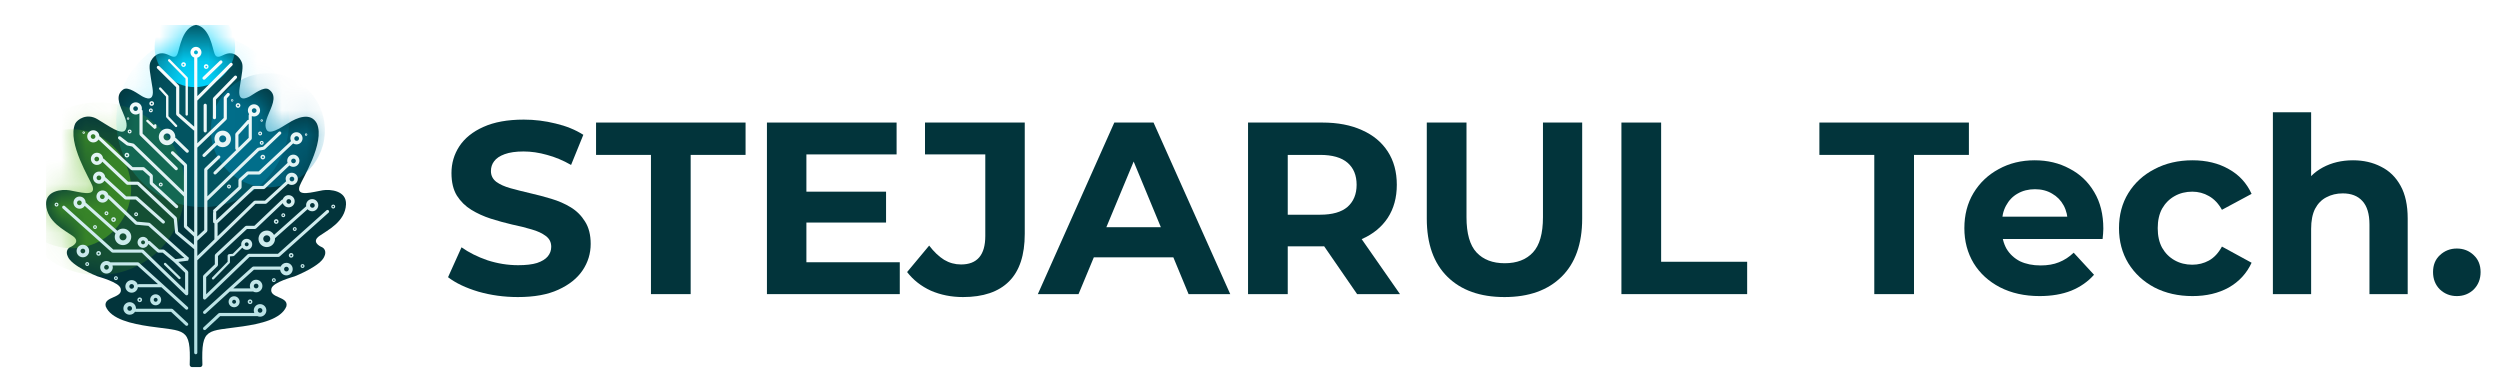 <svg width="102" height="16" viewBox="0 0 102 16" fill="none" xmlns="http://www.w3.org/2000/svg">
<g clip-path="url(#clip0_2015_47)">
<g clip-path="url(#clip1_2015_47)">
<path fill-rule="evenodd" clip-rule="evenodd" d="M7.834 14.977C7.781 14.977 7.738 14.931 7.74 14.879C7.791 13.335 7.549 13.53 6.094 13.316C5.391 13.213 4.521 13.027 4.312 12.497C4.214 12.078 5.038 12.178 4.922 11.767C4.85 11.51 4.023 11.294 3.983 11.277L3.982 11.277C3.92 11.252 2.906 10.848 2.764 10.459C2.675 10.274 2.756 10.13 2.868 10.082C2.98 10.034 3.293 9.857 2.964 9.625C2.635 9.392 1.913 9.047 1.881 8.341C1.855 7.776 2.523 7.715 2.828 7.763C3.227 7.826 3.929 8.063 3.775 7.594C3.69 7.338 2.724 5.821 3.069 5.043C3.154 4.877 3.534 4.606 3.967 4.858C4.409 5.115 4.978 5.556 5.123 5.292C5.23 5.095 5.118 4.834 5.005 4.569C4.857 4.223 4.706 3.87 5.034 3.647C5.235 3.51 5.66 3.855 5.797 3.927C5.933 4 6.318 4.2 6.222 3.59C6.126 2.981 6.062 2.716 6.134 2.539C6.206 2.363 6.439 2.05 6.84 2.226C6.968 2.274 7.153 2.419 7.241 2.202C7.329 1.987 7.433 1.112 7.995 1.016C7.999 1.015 7.999 1.015 8.003 1.016C8.565 1.112 8.669 1.987 8.757 2.202C8.845 2.419 9.03 2.274 9.158 2.226C9.559 2.05 9.792 2.363 9.864 2.539C9.937 2.716 9.872 2.981 9.776 3.59C9.68 4.2 10.065 4 10.201 3.927C10.338 3.855 10.763 3.51 10.964 3.647C11.292 3.87 11.141 4.223 10.993 4.569C10.88 4.834 10.768 5.095 10.875 5.292C10.992 5.506 11.387 5.258 11.767 5.02C12.107 4.806 12.678 4.556 12.93 5.043C13.275 5.821 12.308 7.338 12.223 7.594C12.069 8.063 12.771 7.826 13.17 7.763C13.475 7.715 14.143 7.776 14.117 8.341C14.085 9.047 13.363 9.392 13.034 9.625C12.705 9.857 13.018 10.034 13.13 10.082C13.242 10.13 13.323 10.274 13.235 10.459C13.092 10.848 12.078 11.252 12.017 11.277L12.015 11.277C11.975 11.294 11.148 11.51 11.076 11.767C10.96 12.178 11.784 12.078 11.686 12.497C11.477 13.027 10.607 13.213 9.904 13.316C8.449 13.53 8.208 13.335 8.258 14.879C8.26 14.931 8.217 14.977 8.165 14.977H7.834Z" fill="#02343B"/>
<mask id="mask0_2015_47" style="mask-type:alpha" maskUnits="userSpaceOnUse" x="1" y="1" width="14" height="14">
<path fill-rule="evenodd" clip-rule="evenodd" d="M7.834 14.977C7.781 14.977 7.738 14.931 7.74 14.879C7.791 13.335 7.549 13.53 6.094 13.316C5.391 13.213 4.521 13.027 4.312 12.497C4.214 12.078 5.038 12.178 4.922 11.767C4.85 11.51 4.023 11.294 3.983 11.277L3.982 11.277C3.92 11.252 2.906 10.848 2.764 10.459C2.675 10.274 2.756 10.13 2.868 10.082C2.98 10.034 3.293 9.857 2.964 9.625C2.635 9.392 1.913 9.047 1.881 8.341C1.855 7.776 2.523 7.715 2.828 7.763C3.227 7.826 3.929 8.063 3.775 7.594C3.69 7.338 2.724 5.821 3.069 5.043C3.154 4.877 3.534 4.606 3.967 4.858C4.409 5.115 4.978 5.556 5.123 5.292C5.23 5.095 5.118 4.834 5.005 4.569C4.857 4.223 4.706 3.87 5.034 3.647C5.235 3.51 5.66 3.855 5.797 3.927C5.933 4 6.318 4.2 6.222 3.59C6.126 2.981 6.062 2.716 6.134 2.539C6.206 2.363 6.439 2.05 6.84 2.226C6.968 2.274 7.153 2.419 7.241 2.202C7.329 1.987 7.433 1.112 7.995 1.016C7.999 1.015 7.999 1.015 8.003 1.016C8.565 1.112 8.669 1.987 8.757 2.202C8.845 2.419 9.03 2.274 9.158 2.226C9.559 2.05 9.792 2.363 9.864 2.539C9.937 2.716 9.872 2.981 9.776 3.59C9.68 4.2 10.065 4 10.201 3.927C10.338 3.855 10.763 3.51 10.964 3.647C11.292 3.87 11.141 4.223 10.993 4.569C10.88 4.834 10.768 5.095 10.875 5.292C10.992 5.506 11.387 5.258 11.767 5.02C12.107 4.806 12.678 4.556 12.93 5.043C13.275 5.821 12.308 7.338 12.223 7.594C12.069 8.063 12.771 7.826 13.17 7.763C13.475 7.715 14.143 7.776 14.117 8.341C14.085 9.047 13.363 9.392 13.034 9.625C12.705 9.857 13.018 10.034 13.13 10.082C13.242 10.13 13.323 10.274 13.235 10.459C13.092 10.848 12.078 11.252 12.017 11.277L12.015 11.277C11.975 11.294 11.148 11.51 11.076 11.767C10.96 12.178 11.784 12.078 11.686 12.497C11.477 13.027 10.607 13.213 9.904 13.316C8.449 13.53 8.208 13.335 8.258 14.879C8.26 14.931 8.217 14.977 8.165 14.977H7.834Z" fill="#02343B"/>
</mask>
<g mask="url(#mask0_2015_47)">
<g filter="url(#filter0_f_2015_47)">
<path d="M7.951 3.555C8.858 3.555 9.594 2.82 9.594 1.912C9.594 1.005 8.858 0.269 7.951 0.269C7.044 0.269 6.308 1.005 6.308 1.912C6.308 2.82 7.044 3.555 7.951 3.555Z" fill="#04D3FD"/>
</g>
<g filter="url(#filter1_f_2015_47)">
<path d="M8.272 8.45C10.221 8.45 11.801 6.87 11.801 4.921C11.801 2.973 10.221 1.393 8.272 1.393C6.323 1.393 4.743 2.973 4.743 4.921C4.743 6.87 6.323 8.45 8.272 8.45Z" fill="#04D3FD" fill-opacity="0.2"/>
</g>
<g filter="url(#filter2_f_2015_47)">
<path d="M8.681 4.712C8.349 5.954 9.085 7.23 10.327 7.563C11.569 7.895 12.845 7.159 13.178 5.917C13.51 4.675 12.773 3.399 11.532 3.066C10.29 2.734 9.014 3.471 8.681 4.712Z" fill="#0189B2" fill-opacity="0.5"/>
</g>
<g filter="url(#filter3_f_2015_47)">
<path d="M2.923 10.127C4.264 10.127 5.35 9.04 5.35 7.7C5.35 6.36 4.264 5.273 2.923 5.273C1.583 5.273 0.497 6.36 0.497 7.7C0.497 9.04 1.583 10.127 2.923 10.127Z" fill="#5AB91D" fill-opacity="0.5"/>
</g>
<g filter="url(#filter4_f_2015_47)">
<path d="M4.02 11.223C5.966 11.223 7.543 9.646 7.543 7.7C7.543 5.754 5.966 4.177 4.02 4.177C2.074 4.177 0.497 5.754 0.497 7.7C0.497 9.646 2.074 11.223 4.02 11.223Z" fill="#5AB91D" fill-opacity="0.2"/>
</g>
</g>
<path fill-rule="evenodd" clip-rule="evenodd" d="M8.051 2.354C8.148 2.33 8.22 2.242 8.22 2.137C8.22 2.013 8.119 1.912 7.995 1.912C7.871 1.912 7.77 2.013 7.77 2.137C7.77 2.236 7.834 2.32 7.923 2.35L7.923 2.352L7.923 2.353V4.079V5.169L7.314 4.631V3.53L7.295 3.485L6.506 2.704C6.48 2.679 6.44 2.679 6.415 2.704C6.39 2.729 6.39 2.77 6.415 2.795L7.186 3.557V4.66L7.208 4.708L7.89 5.311C7.9 5.32 7.911 5.325 7.923 5.327V5.997V9.482L7.632 9.214V7.99V6.738L7.612 6.692L7.083 6.186C7.057 6.162 7.016 6.163 6.992 6.188C6.967 6.214 6.968 6.255 6.994 6.279L7.504 6.766V7.839L5.47 5.873L5.439 5.857L5.229 5.812L4.918 5.572C4.89 5.55 4.85 5.555 4.828 5.584C4.806 5.612 4.812 5.652 4.84 5.674L5.162 5.922L5.187 5.934L5.394 5.979L7.504 8.017V9.242L7.524 9.289L7.913 9.648V9.991L7.268 9.45L7.215 8.898L7.195 8.858L5.67 7.429L5.626 7.412H5.226L4.242 6.483C4.231 6.473 4.218 6.467 4.205 6.466C4.197 6.335 4.089 6.232 3.956 6.232C3.819 6.232 3.708 6.344 3.708 6.481C3.708 6.618 3.819 6.73 3.956 6.73C4.052 6.73 4.135 6.676 4.176 6.598L5.157 7.523L5.201 7.541H5.601L7.089 8.935L7.143 9.489L7.166 9.532L7.923 10.167V10.594V14.39C7.923 14.425 7.952 14.454 7.987 14.454C8.023 14.454 8.051 14.425 8.051 14.39V10.621L8.858 9.839L10.428 8.315H10.836L10.879 8.299L11.754 7.496C11.795 7.527 11.847 7.545 11.903 7.545C12.04 7.545 12.152 7.434 12.152 7.296C12.152 7.159 12.04 7.048 11.903 7.048C11.765 7.048 11.654 7.159 11.654 7.296C11.654 7.332 11.662 7.365 11.675 7.395C11.672 7.397 11.669 7.399 11.667 7.402L10.811 8.187H10.402L10.358 8.205L8.878 9.641V9.106L10.364 7.714H10.764L10.807 7.696L11.809 6.75C11.852 6.786 11.907 6.807 11.967 6.807C12.104 6.807 12.216 6.696 12.216 6.558C12.216 6.421 12.104 6.309 11.967 6.309C11.83 6.309 11.718 6.421 11.718 6.558C11.718 6.589 11.724 6.619 11.735 6.647C11.73 6.649 11.726 6.652 11.722 6.656L10.738 7.585H10.338L10.294 7.603L8.822 8.982V8.685C8.822 8.67 8.817 8.656 8.808 8.645L9.836 7.697L9.857 7.649V7.373L10.138 7.12H10.579L10.623 7.103L11.96 5.852C11.999 5.878 12.046 5.892 12.095 5.892C12.233 5.892 12.344 5.781 12.344 5.643C12.344 5.506 12.233 5.395 12.095 5.395C11.958 5.395 11.847 5.506 11.847 5.643C11.847 5.684 11.857 5.723 11.874 5.757L10.554 6.992H10.114L10.071 7.008L9.75 7.297L9.728 7.345V7.621L8.714 8.557C8.689 8.58 8.686 8.618 8.707 8.644C8.699 8.655 8.693 8.669 8.693 8.685V9.046C8.693 9.078 8.718 9.105 8.749 9.109V9.765L8.051 10.443V9.821L8.44 9.462L8.461 9.415V8.19L10.57 6.152L10.777 6.107L10.808 6.091L11.458 5.473C11.483 5.449 11.484 5.408 11.46 5.383C11.435 5.357 11.395 5.356 11.369 5.38L10.732 5.986L10.525 6.03L10.494 6.047L8.461 8.012V6.939L8.97 6.452C8.996 6.428 8.997 6.387 8.972 6.361C8.948 6.336 8.907 6.335 8.882 6.359L8.352 6.865L8.332 6.911V8.163V9.387L8.051 9.646V6.024L9.235 4.887L9.255 4.841V4.015L9.359 3.897C9.383 3.87 9.38 3.829 9.354 3.806C9.327 3.782 9.286 3.785 9.263 3.812L9.143 3.948L9.127 3.99V4.814L8.051 5.846V4.105L9.477 2.672C9.502 2.646 9.502 2.606 9.477 2.581C9.452 2.556 9.411 2.556 9.386 2.581L8.051 3.923V2.354ZM8.075 2.137C8.075 2.181 8.039 2.217 7.995 2.217C7.951 2.217 7.915 2.181 7.915 2.137C7.915 2.093 7.951 2.057 7.995 2.057C8.039 2.057 8.075 2.093 8.075 2.137ZM9.654 3.193C9.679 3.167 9.678 3.127 9.653 3.102C9.627 3.077 9.587 3.078 9.562 3.103L8.703 3.986L8.685 4.031V4.801C8.685 4.836 8.714 4.865 8.749 4.865C8.785 4.865 8.814 4.836 8.814 4.801V4.057L9.654 3.193ZM10.362 4.753C10.331 4.753 10.301 4.747 10.274 4.737V5.651L10.255 5.697L8.818 7.102C8.793 7.126 8.752 7.126 8.728 7.101C8.703 7.075 8.703 7.035 8.729 7.01L9.639 6.12C9.616 6.11 9.6 6.087 9.6 6.061V5.475L9.617 5.432L10.09 4.91C10.105 4.894 10.126 4.887 10.146 4.89V4.705C10.146 4.686 10.154 4.669 10.166 4.657C10.133 4.615 10.114 4.562 10.114 4.504C10.114 4.367 10.225 4.255 10.362 4.255C10.5 4.255 10.611 4.367 10.611 4.504C10.611 4.641 10.5 4.753 10.362 4.753ZM10.146 5.624L9.728 6.032V5.5L10.146 5.04V5.624ZM8.857 5.915L8.369 6.388C8.343 6.412 8.303 6.412 8.278 6.386C8.253 6.361 8.254 6.32 8.279 6.295L8.777 5.814L8.781 5.81C8.761 5.767 8.749 5.719 8.749 5.668C8.749 5.481 8.9 5.33 9.086 5.33C9.273 5.33 9.423 5.481 9.423 5.668C9.423 5.854 9.273 6.005 9.086 6.005C8.998 6.005 8.918 5.97 8.857 5.915ZM11.538 8.288L10.447 9.325L10.402 9.343H10.075L8.894 10.446V10.811L8.874 10.857L8.412 11.304V12.008L10.109 10.372L10.154 10.354H11.341L13.32 8.581C13.347 8.557 13.387 8.559 13.411 8.586C13.435 8.612 13.432 8.653 13.406 8.676L11.408 10.466L11.365 10.482H10.18L8.393 12.205C8.374 12.223 8.347 12.228 8.323 12.218C8.299 12.208 8.284 12.185 8.284 12.159V11.276L8.304 11.23L8.765 10.784V10.418L8.786 10.371L10.005 9.231L10.049 9.214H10.377L11.49 8.157C11.503 8.144 11.52 8.138 11.536 8.139C11.567 8.037 11.662 7.962 11.774 7.962C11.912 7.962 12.023 8.074 12.023 8.211C12.023 8.349 11.912 8.46 11.774 8.46C11.664 8.46 11.57 8.388 11.538 8.288ZM12.55 8.536L11.239 9.703C11.233 9.709 11.227 9.713 11.22 9.716C11.22 9.725 11.221 9.734 11.221 9.744C11.221 9.93 11.07 10.081 10.884 10.081C10.698 10.081 10.547 9.93 10.547 9.744C10.547 9.558 10.698 9.407 10.884 9.407C11.012 9.407 11.124 9.478 11.181 9.584L12.478 8.428C12.483 8.424 12.488 8.421 12.493 8.418C12.49 8.403 12.489 8.388 12.489 8.372C12.489 8.234 12.6 8.123 12.737 8.123C12.875 8.123 12.986 8.234 12.986 8.372C12.986 8.509 12.875 8.62 12.737 8.62C12.663 8.62 12.596 8.588 12.55 8.536ZM10.338 10.875L10.295 10.892L9.308 11.782L8.305 12.697C8.279 12.721 8.277 12.762 8.301 12.788C8.325 12.814 8.365 12.816 8.391 12.792L9.376 11.894H10.298C10.306 11.894 10.313 11.893 10.32 11.891C10.358 11.913 10.403 11.926 10.45 11.926C10.592 11.926 10.707 11.811 10.707 11.67C10.707 11.528 10.592 11.413 10.45 11.413C10.309 11.413 10.194 11.528 10.194 11.67C10.194 11.704 10.2 11.736 10.212 11.766H9.518L10.363 11.004H11.431C11.443 11.134 11.553 11.236 11.686 11.236C11.828 11.236 11.943 11.121 11.943 10.979C11.943 10.838 11.828 10.723 11.686 10.723C11.581 10.723 11.491 10.786 11.451 10.877C11.447 10.876 11.442 10.875 11.438 10.875H10.338ZM8.958 12.769L8.914 12.786L8.304 13.356C8.278 13.38 8.277 13.421 8.301 13.447C8.325 13.473 8.366 13.474 8.392 13.45L8.983 12.897H10.502C10.535 12.913 10.572 12.921 10.611 12.921C10.753 12.921 10.868 12.806 10.868 12.665C10.868 12.523 10.753 12.408 10.611 12.408C10.469 12.408 10.354 12.523 10.354 12.665C10.354 12.702 10.362 12.737 10.376 12.769H8.958ZM5.783 4.474C5.787 4.458 5.789 4.441 5.789 4.424C5.789 4.286 5.677 4.175 5.54 4.175C5.402 4.175 5.291 4.286 5.291 4.424C5.291 4.561 5.402 4.673 5.54 4.673C5.596 4.673 5.648 4.654 5.69 4.622V5.478L5.71 5.524L7.146 6.928C7.171 6.953 7.212 6.953 7.237 6.927C7.261 6.902 7.261 6.861 7.236 6.837L5.819 5.451V4.531C5.819 4.506 5.804 4.485 5.783 4.474ZM4.055 5.561C4.054 5.425 3.943 5.314 3.807 5.314C3.669 5.314 3.558 5.426 3.558 5.563C3.558 5.701 3.669 5.812 3.807 5.812C3.896 5.812 3.975 5.764 4.019 5.693L5.342 6.929L5.385 6.947H5.826L6.108 7.2V7.476L6.128 7.524L7.163 8.478C7.189 8.502 7.23 8.501 7.254 8.475C7.278 8.449 7.276 8.408 7.25 8.384L6.236 7.448V7.171L6.215 7.124L5.894 6.835L5.851 6.818H5.411L4.081 5.576C4.074 5.569 4.065 5.564 4.055 5.561ZM6.816 5.924C6.944 5.924 7.056 5.853 7.112 5.747L7.595 6.215C7.621 6.239 7.662 6.239 7.686 6.213C7.711 6.188 7.71 6.147 7.685 6.122L7.187 5.641C7.177 5.631 7.164 5.625 7.151 5.623C7.152 5.611 7.153 5.599 7.153 5.587C7.153 5.401 7.002 5.25 6.816 5.25C6.63 5.25 6.479 5.401 6.479 5.587C6.479 5.773 6.63 5.924 6.816 5.924ZM4.292 7.224C4.28 7.098 4.174 7 4.045 7C3.907 7 3.796 7.111 3.796 7.248C3.796 7.386 3.907 7.497 4.045 7.497C4.138 7.497 4.219 7.446 4.262 7.37L5.085 8.125L5.129 8.142H5.537L6.622 9.106C6.648 9.13 6.689 9.128 6.712 9.101C6.736 9.075 6.734 9.034 6.707 9.01L5.605 8.03L5.562 8.014H5.154L4.297 7.228C4.296 7.227 4.294 7.226 4.292 7.224ZM4.184 8.267C4.29 8.267 4.382 8.2 4.417 8.106L5.518 9.152L5.556 9.169L6.052 9.214L7.519 10.524L7.154 10.571L6.706 10.195L6.664 10.181H6.494L6.122 9.843C6.103 9.826 6.076 9.822 6.054 9.831C6.029 9.735 5.941 9.664 5.837 9.664C5.713 9.664 5.612 9.764 5.612 9.888C5.612 10.012 5.713 10.113 5.837 10.113C5.938 10.113 6.024 10.046 6.052 9.953L6.426 10.292L6.469 10.309H6.641L7.092 10.686L7.552 11.13V11.835L5.855 10.198L5.811 10.181H4.623L2.644 8.407C2.617 8.384 2.577 8.386 2.553 8.412C2.529 8.439 2.532 8.479 2.558 8.503L4.556 10.293L4.599 10.309H5.785L7.571 12.032C7.59 12.05 7.617 12.055 7.641 12.045C7.665 12.035 7.68 12.012 7.68 11.986V11.103L7.661 11.057L7.275 10.685L7.675 10.634L7.709 10.522L6.121 9.104L6.084 9.088L5.59 9.043L4.475 7.983C4.461 7.971 4.444 7.965 4.427 7.966C4.403 7.854 4.303 7.77 4.184 7.77C4.046 7.77 3.935 7.881 3.935 8.019C3.935 8.156 4.046 8.267 4.184 8.267ZM3.247 8.516C3.335 8.516 3.413 8.47 3.457 8.401L4.713 9.52C4.693 9.564 4.681 9.612 4.681 9.664C4.681 9.85 4.832 10.001 5.018 10.001C5.204 10.001 5.355 9.85 5.355 9.664C5.355 9.477 5.204 9.327 5.018 9.327C4.93 9.327 4.85 9.36 4.789 9.416L3.495 8.263C3.493 8.128 3.383 8.019 3.247 8.019C3.109 8.019 2.998 8.13 2.998 8.267C2.998 8.405 3.109 8.516 3.247 8.516ZM5.626 10.702L5.669 10.719L6.656 11.609L7.659 12.524C7.686 12.548 7.687 12.589 7.663 12.615C7.64 12.641 7.599 12.643 7.573 12.619L6.588 11.721H5.666C5.651 11.721 5.638 11.716 5.627 11.708C5.616 11.839 5.506 11.942 5.371 11.942C5.23 11.942 5.115 11.828 5.115 11.686C5.115 11.544 5.23 11.429 5.371 11.429C5.488 11.429 5.587 11.507 5.618 11.614C5.63 11.601 5.647 11.593 5.666 11.593H6.446L5.601 10.831H4.591C4.598 10.854 4.602 10.879 4.602 10.905C4.602 11.047 4.487 11.162 4.345 11.162C4.203 11.162 4.088 11.047 4.088 10.905C4.088 10.764 4.203 10.649 4.345 10.649C4.406 10.649 4.462 10.67 4.506 10.705C4.513 10.703 4.52 10.702 4.527 10.702H5.626ZM7.006 12.596L7.05 12.613L7.66 13.183C7.686 13.207 7.687 13.248 7.663 13.274C7.639 13.299 7.598 13.301 7.572 13.277L6.981 12.724H5.538C5.528 12.724 5.519 12.722 5.51 12.718C5.465 12.792 5.384 12.841 5.291 12.841C5.149 12.841 5.034 12.726 5.034 12.584C5.034 12.443 5.149 12.328 5.291 12.328C5.433 12.328 5.548 12.443 5.548 12.584L5.548 12.588L5.548 12.589L5.548 12.592L5.548 12.593L5.548 12.596H7.006ZM10.611 12.761C10.664 12.761 10.707 12.718 10.707 12.665C10.707 12.611 10.664 12.568 10.611 12.568C10.558 12.568 10.515 12.611 10.515 12.665C10.515 12.718 10.558 12.761 10.611 12.761ZM10.547 11.67C10.547 11.723 10.504 11.766 10.45 11.766C10.397 11.766 10.354 11.723 10.354 11.67C10.354 11.616 10.397 11.573 10.45 11.573C10.504 11.573 10.547 11.616 10.547 11.67ZM10.202 12.408C10.255 12.408 10.298 12.365 10.298 12.312C10.298 12.258 10.255 12.215 10.202 12.215C10.149 12.215 10.105 12.258 10.105 12.312C10.105 12.365 10.149 12.408 10.202 12.408ZM10.205 12.352C10.226 12.352 10.242 12.335 10.242 12.315C10.242 12.294 10.226 12.277 10.205 12.277C10.184 12.277 10.168 12.294 10.168 12.315C10.168 12.335 10.184 12.352 10.205 12.352ZM11.975 10.418C11.975 10.471 11.932 10.514 11.879 10.514C11.826 10.514 11.783 10.471 11.783 10.418C11.783 10.365 11.826 10.322 11.879 10.322C11.932 10.322 11.975 10.365 11.975 10.418ZM11.919 10.421C11.919 10.441 11.902 10.458 11.882 10.458C11.861 10.458 11.845 10.441 11.845 10.421C11.845 10.4 11.861 10.384 11.882 10.384C11.902 10.384 11.919 10.4 11.919 10.421ZM11.269 9.134C11.322 9.134 11.365 9.091 11.365 9.038C11.365 8.984 11.322 8.941 11.269 8.941C11.216 8.941 11.173 8.984 11.173 9.038C11.173 9.091 11.216 9.134 11.269 9.134ZM11.272 9.078C11.293 9.078 11.309 9.061 11.309 9.041C11.309 9.02 11.293 9.004 11.272 9.004C11.252 9.004 11.235 9.02 11.235 9.041C11.235 9.061 11.252 9.078 11.272 9.078ZM10.82 6.409C10.82 6.462 10.777 6.505 10.723 6.505C10.67 6.505 10.627 6.462 10.627 6.409C10.627 6.356 10.67 6.313 10.723 6.313C10.777 6.313 10.82 6.356 10.82 6.409ZM10.764 6.412C10.764 6.433 10.747 6.449 10.726 6.449C10.706 6.449 10.689 6.433 10.689 6.412C10.689 6.391 10.706 6.375 10.726 6.375C10.747 6.375 10.764 6.391 10.764 6.412ZM11.173 11.509C11.217 11.509 11.253 11.473 11.253 11.429C11.253 11.385 11.217 11.349 11.173 11.349C11.128 11.349 11.092 11.385 11.092 11.429C11.092 11.473 11.128 11.509 11.173 11.509ZM11.173 11.461C11.19 11.461 11.205 11.447 11.205 11.429C11.205 11.411 11.19 11.397 11.173 11.397C11.155 11.397 11.141 11.411 11.141 11.429C11.141 11.447 11.155 11.461 11.173 11.461ZM12.425 10.854C12.425 10.898 12.389 10.934 12.344 10.934C12.3 10.934 12.264 10.898 12.264 10.854C12.264 10.809 12.3 10.774 12.344 10.774C12.389 10.774 12.425 10.809 12.425 10.854ZM12.376 10.854C12.376 10.871 12.362 10.886 12.344 10.886C12.326 10.886 12.312 10.871 12.312 10.854C12.312 10.836 12.326 10.822 12.344 10.822C12.362 10.822 12.376 10.836 12.376 10.854ZM12.026 9.425C12.07 9.425 12.106 9.389 12.106 9.345C12.106 9.301 12.07 9.265 12.026 9.265C11.982 9.265 11.946 9.301 11.946 9.345C11.946 9.389 11.982 9.425 12.026 9.425ZM12.026 9.377C12.044 9.377 12.058 9.363 12.058 9.345C12.058 9.327 12.044 9.313 12.026 9.313C12.008 9.313 11.994 9.327 11.994 9.345C11.994 9.363 12.008 9.377 12.026 9.377ZM13.676 8.428C13.676 8.472 13.64 8.508 13.596 8.508C13.552 8.508 13.516 8.472 13.516 8.428C13.516 8.384 13.552 8.348 13.596 8.348C13.64 8.348 13.676 8.384 13.676 8.428ZM13.628 8.428C13.628 8.446 13.614 8.46 13.596 8.46C13.578 8.46 13.564 8.446 13.564 8.428C13.564 8.41 13.578 8.396 13.596 8.396C13.614 8.396 13.628 8.41 13.628 8.428ZM11.558 8.861C11.602 8.861 11.638 8.825 11.638 8.781C11.638 8.737 11.602 8.701 11.558 8.701C11.514 8.701 11.478 8.737 11.478 8.781C11.478 8.825 11.514 8.861 11.558 8.861ZM11.558 8.813C11.576 8.813 11.59 8.799 11.59 8.781C11.59 8.763 11.576 8.749 11.558 8.749C11.54 8.749 11.526 8.763 11.526 8.781C11.526 8.799 11.54 8.813 11.558 8.813ZM10.694 5.445C10.694 5.49 10.658 5.526 10.614 5.526C10.569 5.526 10.533 5.49 10.533 5.445C10.533 5.401 10.569 5.365 10.614 5.365C10.658 5.365 10.694 5.401 10.694 5.445ZM10.646 5.445C10.646 5.463 10.631 5.478 10.614 5.478C10.596 5.478 10.582 5.463 10.582 5.445C10.582 5.428 10.596 5.413 10.614 5.413C10.631 5.413 10.646 5.428 10.646 5.445ZM10.678 5.908C10.722 5.908 10.758 5.872 10.758 5.828C10.758 5.784 10.722 5.748 10.678 5.748C10.633 5.748 10.598 5.784 10.598 5.828C10.598 5.872 10.633 5.908 10.678 5.908ZM10.678 5.86C10.695 5.86 10.71 5.846 10.71 5.828C10.71 5.81 10.695 5.796 10.678 5.796C10.66 5.796 10.646 5.81 10.646 5.828C10.646 5.846 10.66 5.86 10.678 5.86ZM9.423 7.609C9.423 7.654 9.388 7.69 9.343 7.69C9.299 7.69 9.263 7.654 9.263 7.609C9.263 7.565 9.299 7.529 9.343 7.529C9.388 7.529 9.423 7.565 9.423 7.609ZM9.375 7.609C9.375 7.627 9.361 7.641 9.343 7.641C9.325 7.641 9.311 7.627 9.311 7.609C9.311 7.592 9.325 7.577 9.343 7.577C9.361 7.577 9.375 7.592 9.375 7.609ZM9.712 4.4C9.765 4.4 9.809 4.357 9.809 4.303C9.809 4.25 9.765 4.207 9.712 4.207C9.659 4.207 9.616 4.25 9.616 4.303C9.616 4.357 9.659 4.4 9.712 4.4ZM9.712 4.341C9.733 4.341 9.75 4.324 9.75 4.303C9.75 4.283 9.733 4.266 9.712 4.266C9.692 4.266 9.675 4.283 9.675 4.303C9.675 4.324 9.692 4.341 9.712 4.341ZM12.537 5.491C12.537 5.518 12.515 5.539 12.489 5.539C12.462 5.539 12.441 5.518 12.441 5.491C12.441 5.464 12.462 5.443 12.489 5.443C12.515 5.443 12.537 5.464 12.537 5.491ZM12.509 5.493C12.509 5.503 12.501 5.511 12.49 5.511C12.48 5.511 12.472 5.503 12.472 5.493C12.472 5.482 12.48 5.474 12.49 5.474C12.501 5.474 12.509 5.482 12.509 5.493ZM10.677 4.965C10.703 4.965 10.725 4.944 10.725 4.917C10.725 4.89 10.703 4.869 10.677 4.869C10.65 4.869 10.629 4.89 10.629 4.917C10.629 4.944 10.65 4.965 10.677 4.965ZM10.678 4.937C10.689 4.937 10.697 4.929 10.697 4.918C10.697 4.908 10.689 4.9 10.678 4.9C10.668 4.9 10.66 4.908 10.66 4.918C10.66 4.929 10.668 4.937 10.678 4.937ZM9.52 4.095C9.52 4.121 9.498 4.143 9.472 4.143C9.445 4.143 9.423 4.121 9.423 4.095C9.423 4.068 9.445 4.047 9.472 4.047C9.498 4.047 9.52 4.068 9.52 4.095ZM9.496 4.095C9.496 4.108 9.485 4.119 9.472 4.119C9.458 4.119 9.448 4.108 9.448 4.095C9.448 4.081 9.458 4.071 9.472 4.071C9.485 4.071 9.496 4.081 9.496 4.095ZM8.412 2.811C8.466 2.811 8.509 2.768 8.509 2.715C8.509 2.661 8.466 2.618 8.412 2.618C8.359 2.618 8.316 2.661 8.316 2.715C8.316 2.768 8.359 2.811 8.412 2.811ZM8.418 2.757C8.438 2.757 8.455 2.74 8.455 2.72C8.455 2.699 8.438 2.683 8.418 2.683C8.397 2.683 8.38 2.699 8.38 2.72C8.38 2.74 8.397 2.757 8.418 2.757ZM9.777 12.312C9.777 12.436 9.676 12.536 9.552 12.536C9.428 12.536 9.327 12.436 9.327 12.312C9.327 12.187 9.428 12.087 9.552 12.087C9.676 12.087 9.777 12.187 9.777 12.312ZM9.632 12.312C9.632 12.356 9.596 12.392 9.552 12.392C9.508 12.392 9.472 12.356 9.472 12.312C9.472 12.267 9.508 12.231 9.552 12.231C9.596 12.231 9.632 12.267 9.632 12.312ZM10.065 10.193C10.19 10.193 10.29 10.093 10.29 9.968C10.29 9.844 10.19 9.744 10.065 9.744C9.941 9.744 9.841 9.844 9.841 9.968C9.841 9.985 9.843 10.002 9.846 10.018C9.838 10.02 9.829 10.024 9.823 10.031L9.498 10.355L9.331 10.37L9.287 10.418V10.679L8.659 11.323C8.64 11.342 8.641 11.373 8.66 11.391C8.679 11.41 8.709 11.409 8.728 11.39L9.37 10.732L9.383 10.699V10.462L9.524 10.45L9.554 10.436L9.886 10.104C9.927 10.158 9.992 10.193 10.065 10.193ZM10.065 10.049C10.11 10.049 10.146 10.013 10.146 9.968C10.146 9.924 10.11 9.888 10.065 9.888C10.021 9.888 9.985 9.924 9.985 9.968C9.985 10.013 10.021 10.049 10.065 10.049ZM11.686 11.076C11.739 11.076 11.783 11.033 11.783 10.979C11.783 10.926 11.739 10.883 11.686 10.883C11.633 10.883 11.59 10.926 11.59 10.979C11.59 11.033 11.633 11.076 11.686 11.076ZM11.879 8.219C11.879 8.272 11.836 8.315 11.783 8.315C11.729 8.315 11.686 8.272 11.686 8.219C11.686 8.166 11.729 8.123 11.783 8.123C11.836 8.123 11.879 8.166 11.879 8.219ZM11.911 7.401C11.964 7.401 12.007 7.358 12.007 7.304C12.007 7.251 11.964 7.208 11.911 7.208C11.858 7.208 11.815 7.251 11.815 7.304C11.815 7.358 11.858 7.401 11.911 7.401ZM12.071 6.566C12.071 6.619 12.028 6.662 11.975 6.662C11.922 6.662 11.879 6.619 11.879 6.566C11.879 6.513 11.922 6.47 11.975 6.47C12.028 6.47 12.071 6.513 12.071 6.566ZM12.104 5.748C12.157 5.748 12.2 5.705 12.2 5.651C12.2 5.598 12.157 5.555 12.104 5.555C12.05 5.555 12.007 5.598 12.007 5.651C12.007 5.705 12.05 5.748 12.104 5.748ZM12.842 8.38C12.842 8.433 12.799 8.476 12.745 8.476C12.692 8.476 12.649 8.433 12.649 8.38C12.649 8.326 12.692 8.283 12.745 8.283C12.799 8.283 12.842 8.326 12.842 8.38ZM10.37 4.608C10.424 4.608 10.467 4.565 10.467 4.512C10.467 4.459 10.424 4.416 10.37 4.416C10.317 4.416 10.274 4.459 10.274 4.512C10.274 4.565 10.317 4.608 10.37 4.608ZM9.231 5.668C9.231 5.747 9.166 5.812 9.086 5.812C9.007 5.812 8.942 5.747 8.942 5.668C8.942 5.588 9.007 5.523 9.086 5.523C9.166 5.523 9.231 5.588 9.231 5.668ZM10.884 9.888C10.964 9.888 11.028 9.824 11.028 9.744C11.028 9.664 10.964 9.599 10.884 9.599C10.804 9.599 10.739 9.664 10.739 9.744C10.739 9.824 10.804 9.888 10.884 9.888ZM5.195 12.584C5.195 12.637 5.238 12.681 5.291 12.681C5.344 12.681 5.387 12.637 5.387 12.584C5.387 12.531 5.344 12.488 5.291 12.488C5.238 12.488 5.195 12.531 5.195 12.584ZM5.371 11.782C5.318 11.782 5.275 11.739 5.275 11.686C5.275 11.633 5.318 11.589 5.371 11.589C5.424 11.589 5.468 11.633 5.468 11.686C5.468 11.739 5.424 11.782 5.371 11.782ZM3.125 10.241C3.125 10.383 3.24 10.498 3.381 10.498C3.523 10.498 3.638 10.383 3.638 10.241C3.638 10.1 3.523 9.985 3.381 9.985C3.24 9.985 3.125 10.1 3.125 10.241ZM3.285 10.241C3.285 10.294 3.328 10.338 3.381 10.338C3.434 10.338 3.478 10.294 3.478 10.241C3.478 10.188 3.434 10.145 3.381 10.145C3.328 10.145 3.285 10.188 3.285 10.241ZM5.7 12.328C5.647 12.328 5.604 12.284 5.604 12.231C5.604 12.178 5.647 12.135 5.7 12.135C5.753 12.135 5.797 12.178 5.797 12.231C5.797 12.284 5.753 12.328 5.7 12.328ZM5.697 12.272C5.677 12.272 5.66 12.255 5.66 12.234C5.66 12.214 5.677 12.197 5.697 12.197C5.718 12.197 5.734 12.214 5.734 12.234C5.734 12.255 5.718 12.272 5.697 12.272ZM3.927 10.338C3.927 10.391 3.97 10.434 4.023 10.434C4.076 10.434 4.12 10.391 4.12 10.338C4.12 10.284 4.076 10.241 4.023 10.241C3.97 10.241 3.927 10.284 3.927 10.338ZM3.983 10.341C3.983 10.361 4 10.378 4.02 10.378C4.041 10.378 4.057 10.361 4.057 10.341C4.057 10.32 4.041 10.303 4.02 10.303C4 10.303 3.983 10.32 3.983 10.341ZM4.633 9.054C4.58 9.054 4.537 9.011 4.537 8.957C4.537 8.904 4.58 8.861 4.633 8.861C4.686 8.861 4.729 8.904 4.729 8.957C4.729 9.011 4.686 9.054 4.633 9.054ZM4.63 8.998C4.609 8.998 4.593 8.981 4.593 8.961C4.593 8.94 4.609 8.923 4.63 8.923C4.651 8.923 4.667 8.94 4.667 8.961C4.667 8.981 4.651 8.998 4.63 8.998ZM5.082 6.329C5.082 6.382 5.126 6.425 5.179 6.425C5.232 6.425 5.275 6.382 5.275 6.329C5.275 6.275 5.232 6.232 5.179 6.232C5.126 6.232 5.082 6.275 5.082 6.329ZM5.138 6.332C5.138 6.352 5.155 6.369 5.176 6.369C5.196 6.369 5.213 6.352 5.213 6.332C5.213 6.311 5.196 6.294 5.176 6.294C5.155 6.294 5.138 6.311 5.138 6.332ZM4.729 11.429C4.685 11.429 4.649 11.393 4.649 11.349C4.649 11.304 4.685 11.268 4.729 11.268C4.774 11.268 4.81 11.304 4.81 11.349C4.81 11.393 4.774 11.429 4.729 11.429ZM4.729 11.381C4.712 11.381 4.697 11.366 4.697 11.349C4.697 11.331 4.712 11.316 4.729 11.316C4.747 11.316 4.761 11.331 4.761 11.349C4.761 11.366 4.747 11.381 4.729 11.381ZM3.478 10.774C3.478 10.818 3.514 10.854 3.558 10.854C3.602 10.854 3.638 10.818 3.638 10.774C3.638 10.729 3.602 10.693 3.558 10.693C3.514 10.693 3.478 10.729 3.478 10.774ZM3.526 10.774C3.526 10.791 3.54 10.806 3.558 10.806C3.576 10.806 3.59 10.791 3.59 10.774C3.59 10.756 3.576 10.741 3.558 10.741C3.54 10.741 3.526 10.756 3.526 10.774ZM3.876 9.345C3.832 9.345 3.796 9.309 3.796 9.265C3.796 9.221 3.832 9.185 3.876 9.185C3.921 9.185 3.956 9.221 3.956 9.265C3.956 9.309 3.921 9.345 3.876 9.345ZM3.876 9.297C3.858 9.297 3.844 9.283 3.844 9.265C3.844 9.247 3.858 9.233 3.876 9.233C3.894 9.233 3.908 9.247 3.908 9.265C3.908 9.283 3.894 9.297 3.876 9.297ZM5.474 8.741C5.474 8.785 5.509 8.821 5.554 8.821C5.598 8.821 5.634 8.785 5.634 8.741C5.634 8.697 5.598 8.661 5.554 8.661C5.509 8.661 5.474 8.697 5.474 8.741ZM5.522 8.741C5.522 8.759 5.536 8.773 5.554 8.773C5.572 8.773 5.586 8.759 5.586 8.741C5.586 8.723 5.572 8.709 5.554 8.709C5.536 8.709 5.522 8.723 5.522 8.741ZM2.306 8.428C2.262 8.428 2.226 8.392 2.226 8.348C2.226 8.303 2.262 8.267 2.306 8.267C2.35 8.267 2.386 8.303 2.386 8.348C2.386 8.392 2.35 8.428 2.306 8.428ZM2.306 8.38C2.288 8.38 2.274 8.365 2.274 8.348C2.274 8.33 2.288 8.315 2.306 8.315C2.324 8.315 2.338 8.33 2.338 8.348C2.338 8.365 2.324 8.38 2.306 8.38ZM4.264 8.701C4.264 8.745 4.3 8.781 4.344 8.781C4.389 8.781 4.424 8.745 4.424 8.701C4.424 8.656 4.389 8.62 4.344 8.62C4.3 8.62 4.264 8.656 4.264 8.701ZM4.312 8.701C4.312 8.718 4.327 8.733 4.344 8.733C4.362 8.733 4.376 8.718 4.376 8.701C4.376 8.683 4.362 8.669 4.344 8.669C4.327 8.669 4.312 8.683 4.312 8.701ZM5.288 5.445C5.244 5.445 5.208 5.41 5.208 5.365C5.208 5.321 5.244 5.285 5.288 5.285C5.333 5.285 5.369 5.321 5.369 5.365C5.369 5.41 5.333 5.445 5.288 5.445ZM5.288 5.397C5.271 5.397 5.256 5.383 5.256 5.365C5.256 5.347 5.271 5.333 5.288 5.333C5.306 5.333 5.321 5.347 5.321 5.365C5.321 5.383 5.306 5.397 5.288 5.397ZM6.075 4.504C6.075 4.548 6.111 4.584 6.155 4.584C6.199 4.584 6.235 4.548 6.235 4.504C6.235 4.46 6.199 4.424 6.155 4.424C6.111 4.424 6.075 4.46 6.075 4.504ZM6.123 4.504C6.123 4.522 6.137 4.536 6.155 4.536C6.173 4.536 6.187 4.522 6.187 4.504C6.187 4.486 6.173 4.472 6.155 4.472C6.137 4.472 6.123 4.486 6.123 4.504ZM6.559 7.609C6.515 7.609 6.479 7.573 6.479 7.529C6.479 7.485 6.515 7.449 6.559 7.449C6.603 7.449 6.639 7.485 6.639 7.529C6.639 7.573 6.603 7.609 6.559 7.609ZM6.559 7.561C6.541 7.561 6.527 7.547 6.527 7.529C6.527 7.511 6.541 7.497 6.559 7.497C6.577 7.497 6.591 7.511 6.591 7.529C6.591 7.547 6.577 7.561 6.559 7.561ZM6.093 4.223C6.093 4.276 6.137 4.319 6.19 4.319C6.243 4.319 6.286 4.276 6.286 4.223C6.286 4.17 6.243 4.127 6.19 4.127C6.137 4.127 6.093 4.17 6.093 4.223ZM6.153 4.223C6.153 4.244 6.169 4.26 6.19 4.26C6.21 4.26 6.227 4.244 6.227 4.223C6.227 4.203 6.21 4.186 6.19 4.186C6.169 4.186 6.153 4.203 6.153 4.223ZM3.413 5.459C3.387 5.459 3.365 5.437 3.365 5.411C3.365 5.384 3.387 5.363 3.413 5.363C3.44 5.363 3.462 5.384 3.462 5.411C3.462 5.437 3.44 5.459 3.413 5.459ZM3.412 5.431C3.402 5.431 3.393 5.423 3.393 5.412C3.393 5.402 3.402 5.394 3.412 5.394C3.422 5.394 3.43 5.402 3.43 5.412C3.43 5.423 3.422 5.431 3.412 5.431ZM5.177 4.837C5.177 4.863 5.199 4.885 5.225 4.885C5.252 4.885 5.273 4.863 5.273 4.837C5.273 4.81 5.252 4.789 5.225 4.789C5.199 4.789 5.177 4.81 5.177 4.837ZM5.205 4.838C5.205 4.849 5.213 4.857 5.224 4.857C5.234 4.857 5.242 4.849 5.242 4.838C5.242 4.828 5.234 4.82 5.224 4.82C5.213 4.82 5.205 4.828 5.205 4.838ZM7.49 2.731C7.437 2.731 7.393 2.688 7.393 2.634C7.393 2.581 7.437 2.538 7.49 2.538C7.543 2.538 7.586 2.581 7.586 2.634C7.586 2.688 7.543 2.731 7.49 2.731ZM7.485 2.677C7.464 2.677 7.447 2.66 7.447 2.64C7.447 2.619 7.464 2.602 7.485 2.602C7.505 2.602 7.522 2.619 7.522 2.64C7.522 2.66 7.505 2.677 7.485 2.677ZM6.126 12.231C6.126 12.355 6.226 12.456 6.35 12.456C6.474 12.456 6.575 12.355 6.575 12.231C6.575 12.107 6.474 12.007 6.35 12.007C6.226 12.007 6.126 12.107 6.126 12.231ZM6.27 12.231C6.27 12.276 6.306 12.312 6.35 12.312C6.395 12.312 6.431 12.276 6.431 12.231C6.431 12.187 6.395 12.151 6.35 12.151C6.306 12.151 6.27 12.187 6.27 12.231ZM5.837 9.968C5.792 9.968 5.756 9.933 5.756 9.888C5.756 9.844 5.792 9.808 5.837 9.808C5.881 9.808 5.917 9.844 5.917 9.888C5.917 9.933 5.881 9.968 5.837 9.968ZM4.249 10.905C4.249 10.959 4.292 11.002 4.345 11.002C4.398 11.002 4.441 10.959 4.441 10.905C4.441 10.852 4.398 10.809 4.345 10.809C4.292 10.809 4.249 10.852 4.249 10.905ZM4.176 8.123C4.123 8.123 4.079 8.08 4.079 8.027C4.079 7.973 4.123 7.93 4.176 7.93C4.229 7.93 4.272 7.973 4.272 8.027C4.272 8.08 4.229 8.123 4.176 8.123ZM3.94 7.256C3.94 7.309 3.984 7.353 4.037 7.353C4.09 7.353 4.133 7.309 4.133 7.256C4.133 7.203 4.09 7.16 4.037 7.16C3.984 7.16 3.94 7.203 3.94 7.256ZM3.948 6.585C3.895 6.585 3.852 6.542 3.852 6.489C3.852 6.436 3.895 6.393 3.948 6.393C4.002 6.393 4.045 6.436 4.045 6.489C4.045 6.542 4.002 6.585 3.948 6.585ZM3.702 5.571C3.702 5.624 3.745 5.668 3.799 5.668C3.852 5.668 3.895 5.624 3.895 5.571C3.895 5.518 3.852 5.475 3.799 5.475C3.745 5.475 3.702 5.518 3.702 5.571ZM3.239 8.372C3.185 8.372 3.142 8.329 3.142 8.275C3.142 8.222 3.185 8.179 3.239 8.179C3.292 8.179 3.335 8.222 3.335 8.275C3.335 8.329 3.292 8.372 3.239 8.372ZM5.436 4.432C5.436 4.485 5.479 4.528 5.532 4.528C5.585 4.528 5.628 4.485 5.628 4.432C5.628 4.379 5.585 4.335 5.532 4.335C5.479 4.335 5.436 4.379 5.436 4.432ZM6.816 5.732C6.736 5.732 6.671 5.667 6.671 5.587C6.671 5.507 6.736 5.443 6.816 5.443C6.895 5.443 6.96 5.507 6.96 5.587C6.96 5.667 6.895 5.732 6.816 5.732ZM4.874 9.664C4.874 9.743 4.938 9.808 5.018 9.808C5.098 9.808 5.163 9.743 5.163 9.664C5.163 9.584 5.098 9.519 5.018 9.519C4.938 9.519 4.874 9.584 4.874 9.664ZM9.059 2.483C9.084 2.509 9.083 2.549 9.057 2.574L8.369 3.234C8.343 3.259 8.302 3.258 8.278 3.232C8.253 3.207 8.254 3.166 8.28 3.142L8.969 2.481C8.994 2.457 9.035 2.457 9.059 2.483ZM8.372 4.231C8.408 4.231 8.436 4.26 8.436 4.295V5.34C8.436 5.375 8.408 5.404 8.372 5.404C8.337 5.404 8.308 5.375 8.308 5.34V4.295C8.308 4.26 8.337 4.231 8.372 4.231ZM6.936 2.427C6.918 2.408 6.887 2.408 6.868 2.427C6.849 2.445 6.849 2.476 6.868 2.495L7.57 3.208V4.67C7.57 4.697 7.591 4.718 7.618 4.718C7.645 4.718 7.666 4.697 7.666 4.67V3.188L7.652 3.154L6.936 2.427ZM6.57 3.581C6.552 3.561 6.522 3.56 6.502 3.578C6.483 3.596 6.481 3.626 6.499 3.646L6.775 3.945V4.761L6.789 4.794L7.15 5.171C7.168 5.19 7.199 5.191 7.218 5.173C7.237 5.154 7.238 5.124 7.219 5.105L6.872 4.741V3.926L6.859 3.894L6.57 3.581ZM6.047 4.897C6.028 4.879 5.997 4.88 5.979 4.9C5.961 4.919 5.963 4.95 5.982 4.968L6.302 5.262L6.382 5.226V5.114C6.382 5.087 6.361 5.066 6.334 5.066C6.308 5.066 6.286 5.087 6.286 5.114V5.116L6.047 4.897ZM6.769 10.736C6.75 10.718 6.719 10.718 6.701 10.737C6.682 10.756 6.683 10.787 6.702 10.805L7.288 11.375C7.307 11.394 7.337 11.393 7.356 11.374C7.374 11.355 7.374 11.325 7.355 11.306L6.769 10.736Z" fill="url(#paint0_linear_2015_47)"/>
</g>
<path d="M100.238 12.08C99.971 12.08 99.741 11.99 99.548 11.81C99.361 11.623 99.268 11.387 99.268 11.1C99.268 10.813 99.361 10.583 99.548 10.41C99.741 10.23 99.971 10.14 100.238 10.14C100.511 10.14 100.741 10.23 100.928 10.41C101.114 10.583 101.208 10.813 101.208 11.1C101.208 11.387 101.114 11.623 100.928 11.81C100.741 11.99 100.511 12.08 100.238 12.08Z" fill="#02343B"/>
<path d="M96.004 6.54C96.43 6.54 96.81 6.627 97.144 6.8C97.484 6.967 97.75 7.227 97.944 7.58C98.137 7.927 98.234 8.373 98.234 8.92V12H96.674V9.16C96.674 8.727 96.577 8.407 96.384 8.2C96.197 7.993 95.93 7.89 95.584 7.89C95.337 7.89 95.114 7.943 94.914 8.05C94.72 8.15 94.567 8.307 94.454 8.52C94.347 8.733 94.294 9.007 94.294 9.34V12H92.734V4.58H94.294V8.11L93.944 7.66C94.137 7.3 94.414 7.023 94.774 6.83C95.134 6.637 95.544 6.54 96.004 6.54Z" fill="#02343B"/>
<path d="M89.455 12.08C88.875 12.08 88.358 11.963 87.905 11.73C87.451 11.49 87.095 11.16 86.835 10.74C86.581 10.32 86.455 9.843 86.455 9.31C86.455 8.77 86.581 8.293 86.835 7.88C87.095 7.46 87.451 7.133 87.905 6.9C88.358 6.66 88.875 6.54 89.455 6.54C90.021 6.54 90.515 6.66 90.935 6.9C91.355 7.133 91.665 7.47 91.865 7.91L90.655 8.56C90.515 8.307 90.338 8.12 90.125 8C89.918 7.88 89.691 7.82 89.445 7.82C89.178 7.82 88.938 7.88 88.725 8C88.511 8.12 88.341 8.29 88.215 8.51C88.095 8.73 88.035 8.997 88.035 9.31C88.035 9.623 88.095 9.89 88.215 10.11C88.341 10.33 88.511 10.5 88.725 10.62C88.938 10.74 89.178 10.8 89.445 10.8C89.691 10.8 89.918 10.743 90.125 10.63C90.338 10.51 90.515 10.32 90.655 10.06L91.865 10.72C91.665 11.153 91.355 11.49 90.935 11.73C90.515 11.963 90.021 12.08 89.455 12.08Z" fill="#02343B"/>
<path d="M83.216 12.08C82.603 12.08 82.063 11.96 81.596 11.72C81.136 11.48 80.779 11.153 80.526 10.74C80.273 10.32 80.146 9.843 80.146 9.31C80.146 8.77 80.269 8.293 80.516 7.88C80.769 7.46 81.113 7.133 81.546 6.9C81.98 6.66 82.469 6.54 83.016 6.54C83.543 6.54 84.016 6.653 84.436 6.88C84.863 7.1 85.2 7.42 85.446 7.84C85.693 8.253 85.816 8.75 85.816 9.33C85.816 9.39 85.813 9.46 85.806 9.54C85.799 9.613 85.793 9.683 85.786 9.75H81.416V8.84H84.966L84.366 9.11C84.366 8.83 84.309 8.587 84.196 8.38C84.083 8.173 83.926 8.013 83.726 7.9C83.526 7.78 83.293 7.72 83.026 7.72C82.76 7.72 82.523 7.78 82.316 7.9C82.116 8.013 81.96 8.177 81.846 8.39C81.733 8.597 81.676 8.843 81.676 9.13V9.37C81.676 9.663 81.74 9.923 81.866 10.15C81.999 10.37 82.183 10.54 82.416 10.66C82.656 10.773 82.936 10.83 83.256 10.83C83.543 10.83 83.793 10.787 84.006 10.7C84.226 10.613 84.426 10.483 84.606 10.31L85.436 11.21C85.189 11.49 84.879 11.707 84.506 11.86C84.133 12.007 83.703 12.08 83.216 12.08Z" fill="#02343B"/>
<path d="M76.471 12V6.32H74.231V5H80.331V6.32H78.091V12H76.471Z" fill="#02343B"/>
<path d="M66.154 12V5H67.774V10.68H71.284V12H66.154Z" fill="#02343B"/>
<path d="M61.383 12.12C60.39 12.12 59.613 11.843 59.053 11.29C58.493 10.737 58.213 9.947 58.213 8.92V5H59.833V8.86C59.833 9.527 59.97 10.007 60.243 10.3C60.517 10.593 60.9 10.74 61.393 10.74C61.887 10.74 62.27 10.593 62.543 10.3C62.817 10.007 62.953 9.527 62.953 8.86V5H64.553V8.92C64.553 9.947 64.273 10.737 63.713 11.29C63.153 11.843 62.377 12.12 61.383 12.12Z" fill="#02343B"/>
<path d="M50.92 12V5H53.95C54.577 5 55.117 5.103 55.57 5.31C56.023 5.51 56.373 5.8 56.62 6.18C56.867 6.56 56.99 7.013 56.99 7.54C56.99 8.06 56.867 8.51 56.62 8.89C56.373 9.263 56.023 9.55 55.57 9.75C55.117 9.95 54.577 10.05 53.95 10.05H51.82L52.54 9.34V12H50.92ZM55.37 12L53.62 9.46H55.35L57.12 12H55.37ZM52.54 9.52L51.82 8.76H53.86C54.36 8.76 54.733 8.653 54.98 8.44C55.227 8.22 55.35 7.92 55.35 7.54C55.35 7.153 55.227 6.853 54.98 6.64C54.733 6.427 54.36 6.32 53.86 6.32H51.82L52.54 5.55V9.52Z" fill="#02343B"/>
<path d="M42.344 12L45.464 5H47.064L50.194 12H48.494L45.934 5.82H46.574L44.004 12H42.344ZM43.904 10.5L44.334 9.27H47.934L48.374 10.5H43.904Z" fill="#02343B"/>
<path d="M39.29 12.12C38.817 12.12 38.38 12.033 37.98 11.86C37.587 11.68 37.263 11.427 37.01 11.1L37.91 10.02C38.103 10.273 38.307 10.467 38.52 10.6C38.733 10.727 38.963 10.79 39.21 10.79C39.87 10.79 40.2 10.403 40.2 9.63V6.3H37.74V5H41.81V9.54C41.81 10.407 41.597 11.053 41.17 11.48C40.743 11.907 40.117 12.12 39.29 12.12Z" fill="#02343B"/>
<path d="M32.781 7.82H36.151V9.08H32.781V7.82ZM32.901 10.7H36.711V12H31.291V5H36.581V6.3H32.901V10.7Z" fill="#02343B"/>
<path d="M26.559 12V6.32H24.319V5H30.419V6.32H28.179V12H26.559Z" fill="#02343B"/>
<path d="M21.13 12.12C20.57 12.12 20.033 12.047 19.52 11.9C19.007 11.747 18.593 11.55 18.28 11.31L18.83 10.09C19.13 10.303 19.483 10.48 19.89 10.62C20.303 10.753 20.72 10.82 21.14 10.82C21.46 10.82 21.717 10.79 21.91 10.73C22.11 10.663 22.257 10.573 22.35 10.46C22.443 10.347 22.49 10.217 22.49 10.07C22.49 9.883 22.417 9.737 22.27 9.63C22.123 9.517 21.93 9.427 21.69 9.36C21.45 9.287 21.183 9.22 20.89 9.16C20.603 9.093 20.313 9.013 20.02 8.92C19.733 8.827 19.47 8.707 19.23 8.56C18.99 8.413 18.793 8.22 18.64 7.98C18.493 7.74 18.42 7.433 18.42 7.06C18.42 6.66 18.527 6.297 18.74 5.97C18.96 5.637 19.287 5.373 19.72 5.18C20.16 4.98 20.71 4.88 21.37 4.88C21.81 4.88 22.243 4.933 22.67 5.04C23.097 5.14 23.473 5.293 23.8 5.5L23.3 6.73C22.973 6.543 22.647 6.407 22.32 6.32C21.993 6.227 21.673 6.18 21.36 6.18C21.047 6.18 20.79 6.217 20.59 6.29C20.39 6.363 20.247 6.46 20.16 6.58C20.073 6.693 20.03 6.827 20.03 6.98C20.03 7.16 20.103 7.307 20.25 7.42C20.397 7.527 20.59 7.613 20.83 7.68C21.07 7.747 21.333 7.813 21.62 7.88C21.913 7.947 22.203 8.023 22.49 8.11C22.783 8.197 23.05 8.313 23.29 8.46C23.53 8.607 23.723 8.8 23.87 9.04C24.023 9.28 24.1 9.583 24.1 9.95C24.1 10.343 23.99 10.703 23.77 11.03C23.55 11.357 23.22 11.62 22.78 11.82C22.347 12.02 21.797 12.12 21.13 12.12Z" fill="#02343B"/>
</g>
<defs>
<filter id="filter0_f_2015_47" x="4.703" y="-1.336" width="6.495" height="6.496" filterUnits="userSpaceOnUse" color-interpolation-filters="sRGB">
<feFlood flood-opacity="0" result="BackgroundImageFix"/>
<feBlend mode="normal" in="SourceGraphic" in2="BackgroundImageFix" result="shape"/>
<feGaussianBlur stdDeviation="0.802" result="effect1_foregroundBlur_2015_47"/>
</filter>
<filter id="filter1_f_2015_47" x="3.138" y="-0.212" width="10.267" height="10.267" filterUnits="userSpaceOnUse" color-interpolation-filters="sRGB">
<feFlood flood-opacity="0" result="BackgroundImageFix"/>
<feBlend mode="normal" in="SourceGraphic" in2="BackgroundImageFix" result="shape"/>
<feGaussianBlur stdDeviation="0.802" result="effect1_foregroundBlur_2015_47"/>
</filter>
<filter id="filter2_f_2015_47" x="6.997" y="1.382" width="7.866" height="7.866" filterUnits="userSpaceOnUse" color-interpolation-filters="sRGB">
<feFlood flood-opacity="0" result="BackgroundImageFix"/>
<feBlend mode="normal" in="SourceGraphic" in2="BackgroundImageFix" result="shape"/>
<feGaussianBlur stdDeviation="0.802" result="effect1_foregroundBlur_2015_47"/>
</filter>
<filter id="filter3_f_2015_47" x="-1.108" y="3.668" width="8.063" height="8.063" filterUnits="userSpaceOnUse" color-interpolation-filters="sRGB">
<feFlood flood-opacity="0" result="BackgroundImageFix"/>
<feBlend mode="normal" in="SourceGraphic" in2="BackgroundImageFix" result="shape"/>
<feGaussianBlur stdDeviation="0.802" result="effect1_foregroundBlur_2015_47"/>
</filter>
<filter id="filter4_f_2015_47" x="-1.108" y="2.572" width="10.256" height="10.256" filterUnits="userSpaceOnUse" color-interpolation-filters="sRGB">
<feFlood flood-opacity="0" result="BackgroundImageFix"/>
<feBlend mode="normal" in="SourceGraphic" in2="BackgroundImageFix" result="shape"/>
<feGaussianBlur stdDeviation="0.802" result="effect1_foregroundBlur_2015_47"/>
</filter>
<linearGradient id="paint0_linear_2015_47" x1="7.951" y1="1.912" x2="7.951" y2="14.454" gradientUnits="userSpaceOnUse">
<stop stop-color="white"/>
<stop offset="1" stop-color="#B0DFE2"/>
</linearGradient>
<clipPath id="clip0_2015_47">
<rect width="102" height="16" fill="white"/>
</clipPath>
<clipPath id="clip1_2015_47">
<rect width="12.245" height="13.978" fill="white" transform="translate(1.878 1.011)"/>
</clipPath>
</defs>
</svg>
